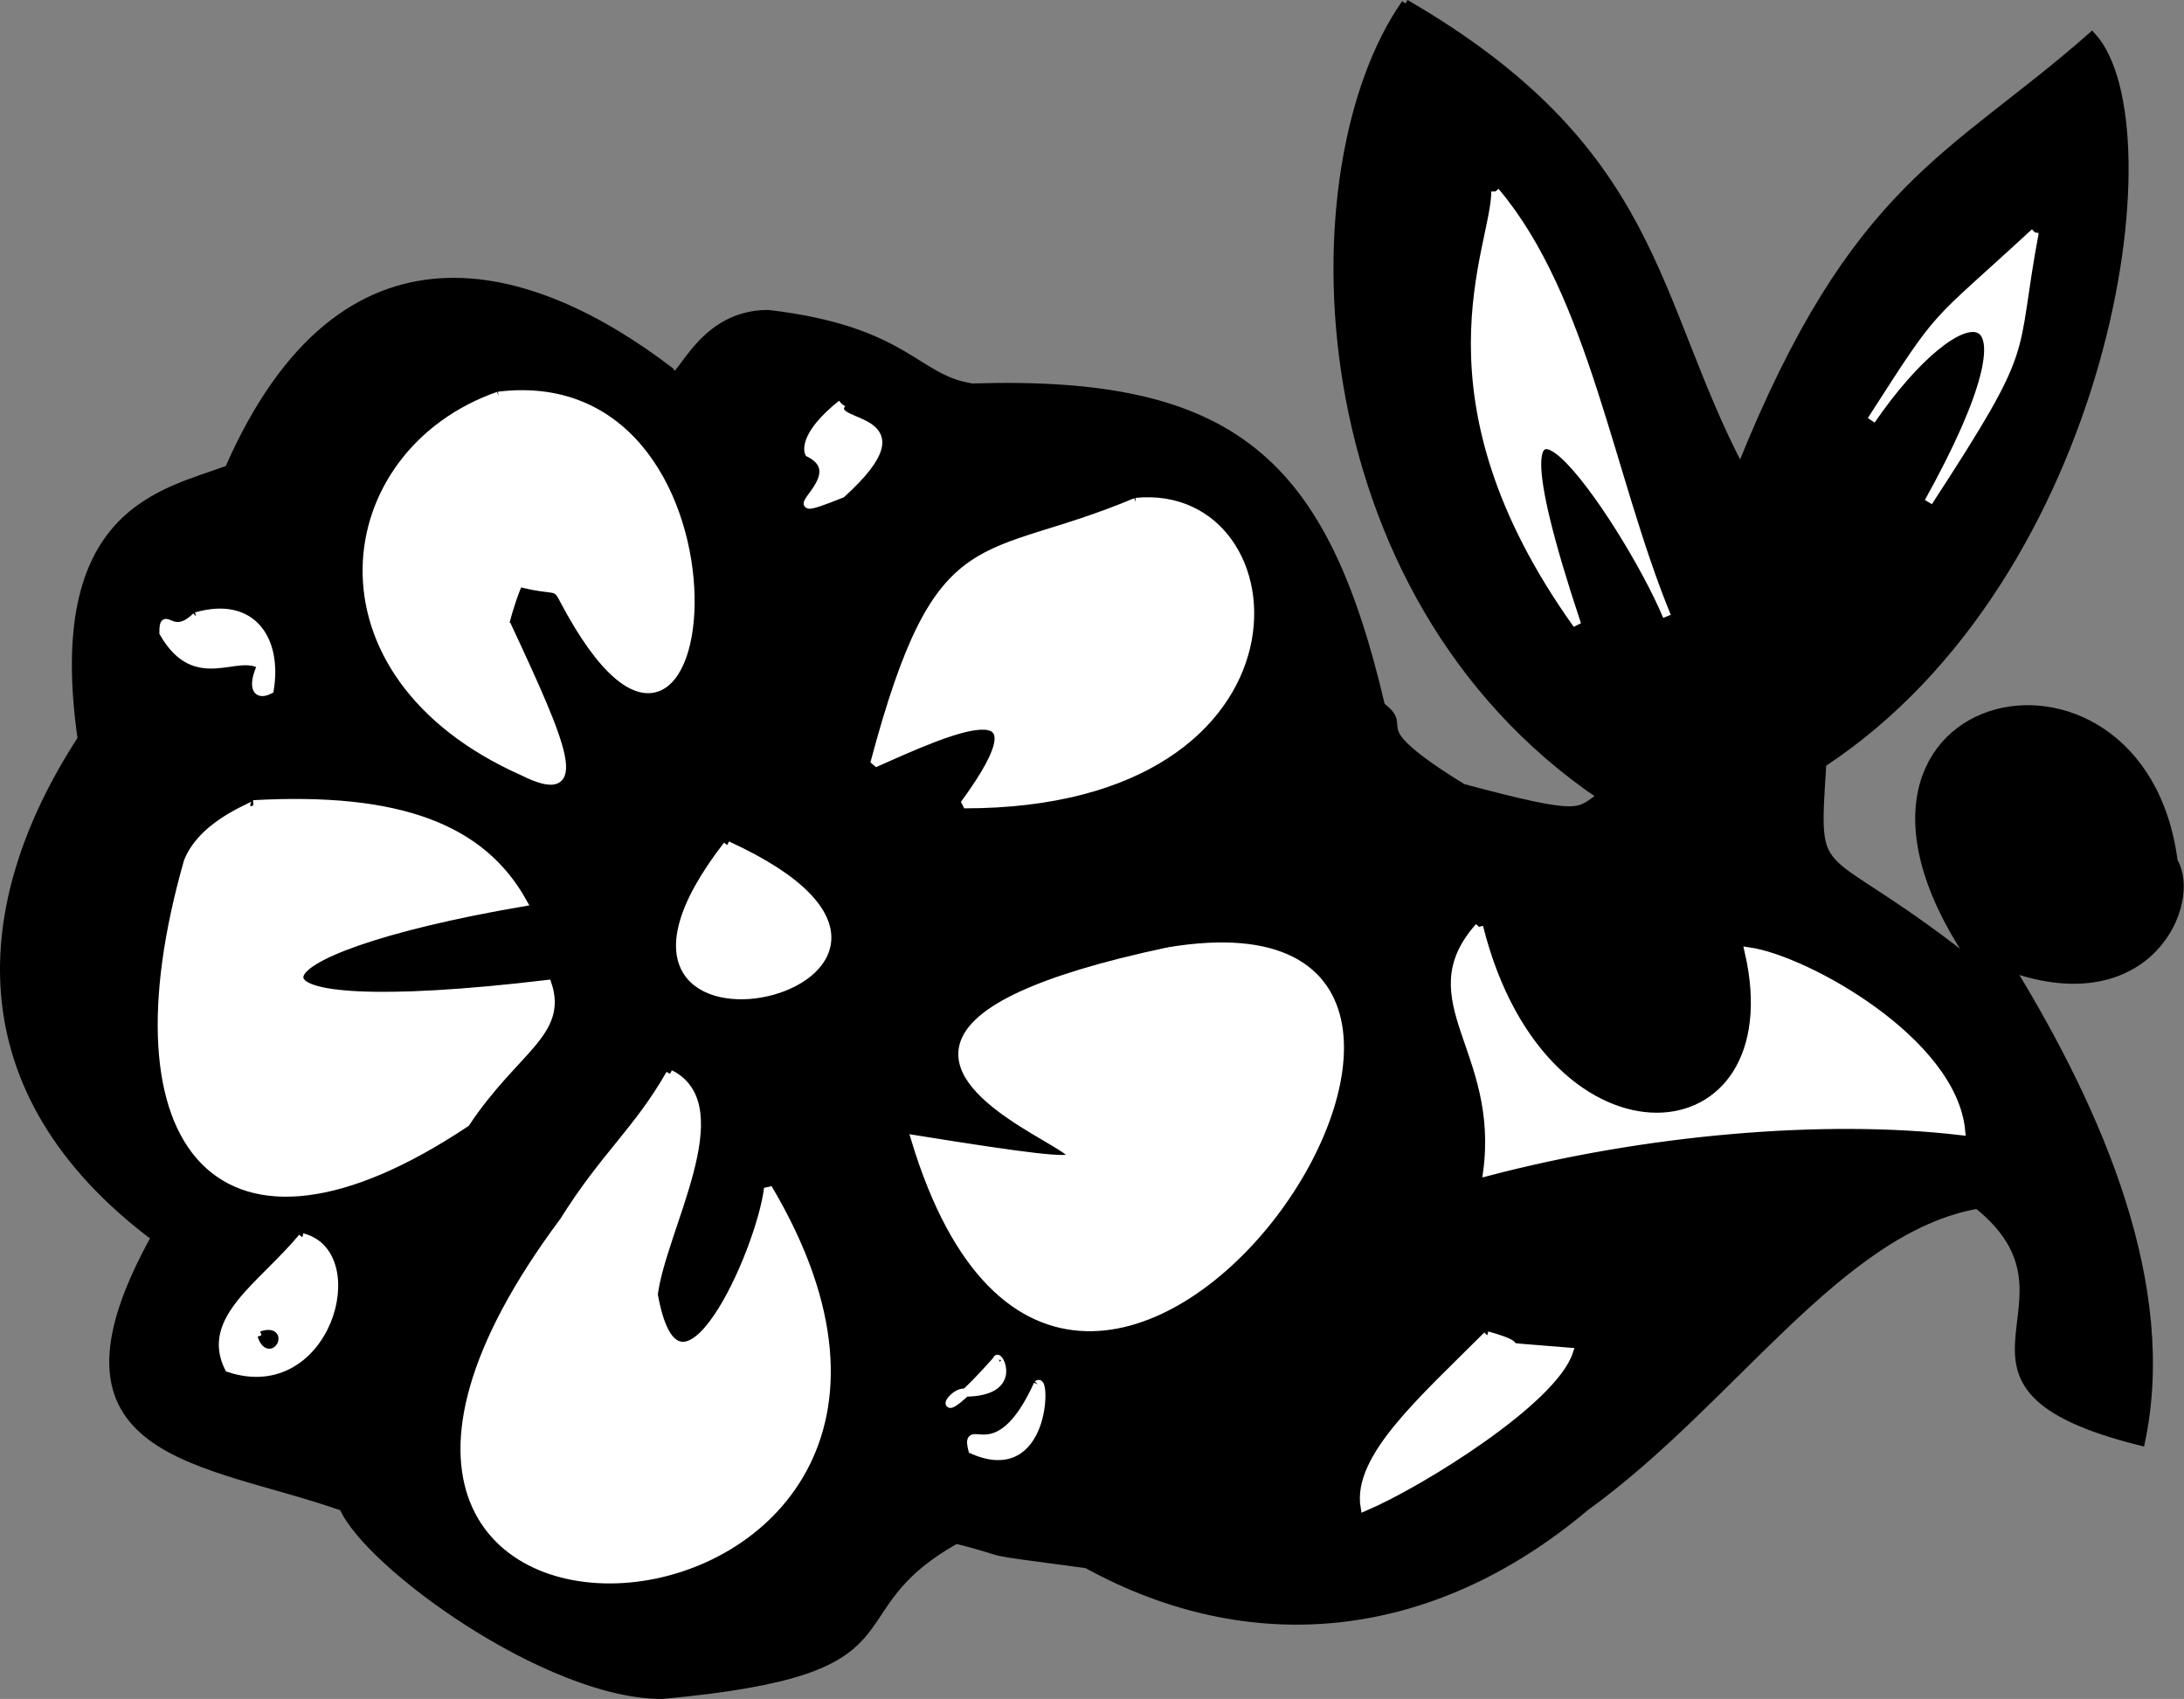 <svg xmlns="http://www.w3.org/2000/svg" width="267.271" height="207.932" version="1.2"><rect width="100%" height="100%" fill="#808080" stroke="none"/><g fill="none" stroke="#000" stroke-miterlimit="2" font-family="'Sans Serif'" font-size="12.5" font-weight="400"><path fill="#000" d="M172 .432c31 18 30 36 41 57 14-35 26-38 43-53 10 11 2 66-33 89-1 16-1 9 19 25-24-34 20-44 24-13 3 5-3 19-20 13 11 18 20 39 16 58-28-7-5-17-20-29-17 3-30 24-48 37-19 16-41 18-61 7-15-2-8-1-16-3-16 9-3 16-36 19-14 0-36-16-39-23-17-6-38-6-23-33-24-18-22-41-9-61-4-28 10-30 18-33 14-32 37-25 54-12 1 3 3-7 12-7 17 2 18 8 25 9 32-1 43 9 50 39 4 3-3 2 10 10 15 4 14 3 17 1-37-25-38-77-24-97" vector-effect="non-scaling-stroke"/><path fill="#fff" stroke="#fff" d="M183 23.432c11 13 14 35 21 52-5-12-25-41-11 1-20-28-10-46-10-53m66 5c-3 16 0 13-13 33 15-27 4-26-7-10 9-14 7-11 20-23m-188 20c33-4 27 61 8 25-1-2-1-1-5-2 0-3-3 7-2 5 7 15 10 22 2 18-27-12-23-39-3-46m42 1c-2 3 11 1 0 11-10 4 2-2-4-5 0 0-1-2 4-6m36 12c20-2 23 37-21 37 11-15-2-9-11-5 8-30 13-24 32-32m-115 14c7-2 10 3 9 9-2 1-2-1-1-3-3-2-8 3-12-4 0-3 1 1 4-2m7 23c18-1 28 3 33 12-35 6-39 15 3 10 2 6-4 8-10 17-30 20-44 3-34-32 2-5 9-7 8-7m58 5c37 17-24 31 0 0m92 10c8 32 39 29 33 3 7 1 25 11 26 22-17-2-39 0-58 5 2-15-9-21-1-30m-38 3c54-9-11 89-31 23 56 9-35-9 31-23m-61 15c8 4-1 19-2 27 3 17 13-5 14-13 35 59-72 67-25 4 5-8 9-11 13-18m-45 20c8 2 3 20-9 16-3-6 4-10 9-16" vector-effect="non-scaling-stroke"/><path fill="#000" d="M32 163.432c3-1 1 3 0 0" vector-effect="non-scaling-stroke"/><path fill="#fff" stroke="#fff" d="M182 163.432c7 2-2 1 10 2-2 6-18 16-25 19-1-6 7-13 15-21m-60 3c0-1 3 4-4 4-2 0-4 5 4-4m5 3c1-1 1 12-8 8-1-4 3 3 8-8" vector-effect="non-scaling-stroke"/></g></svg>
